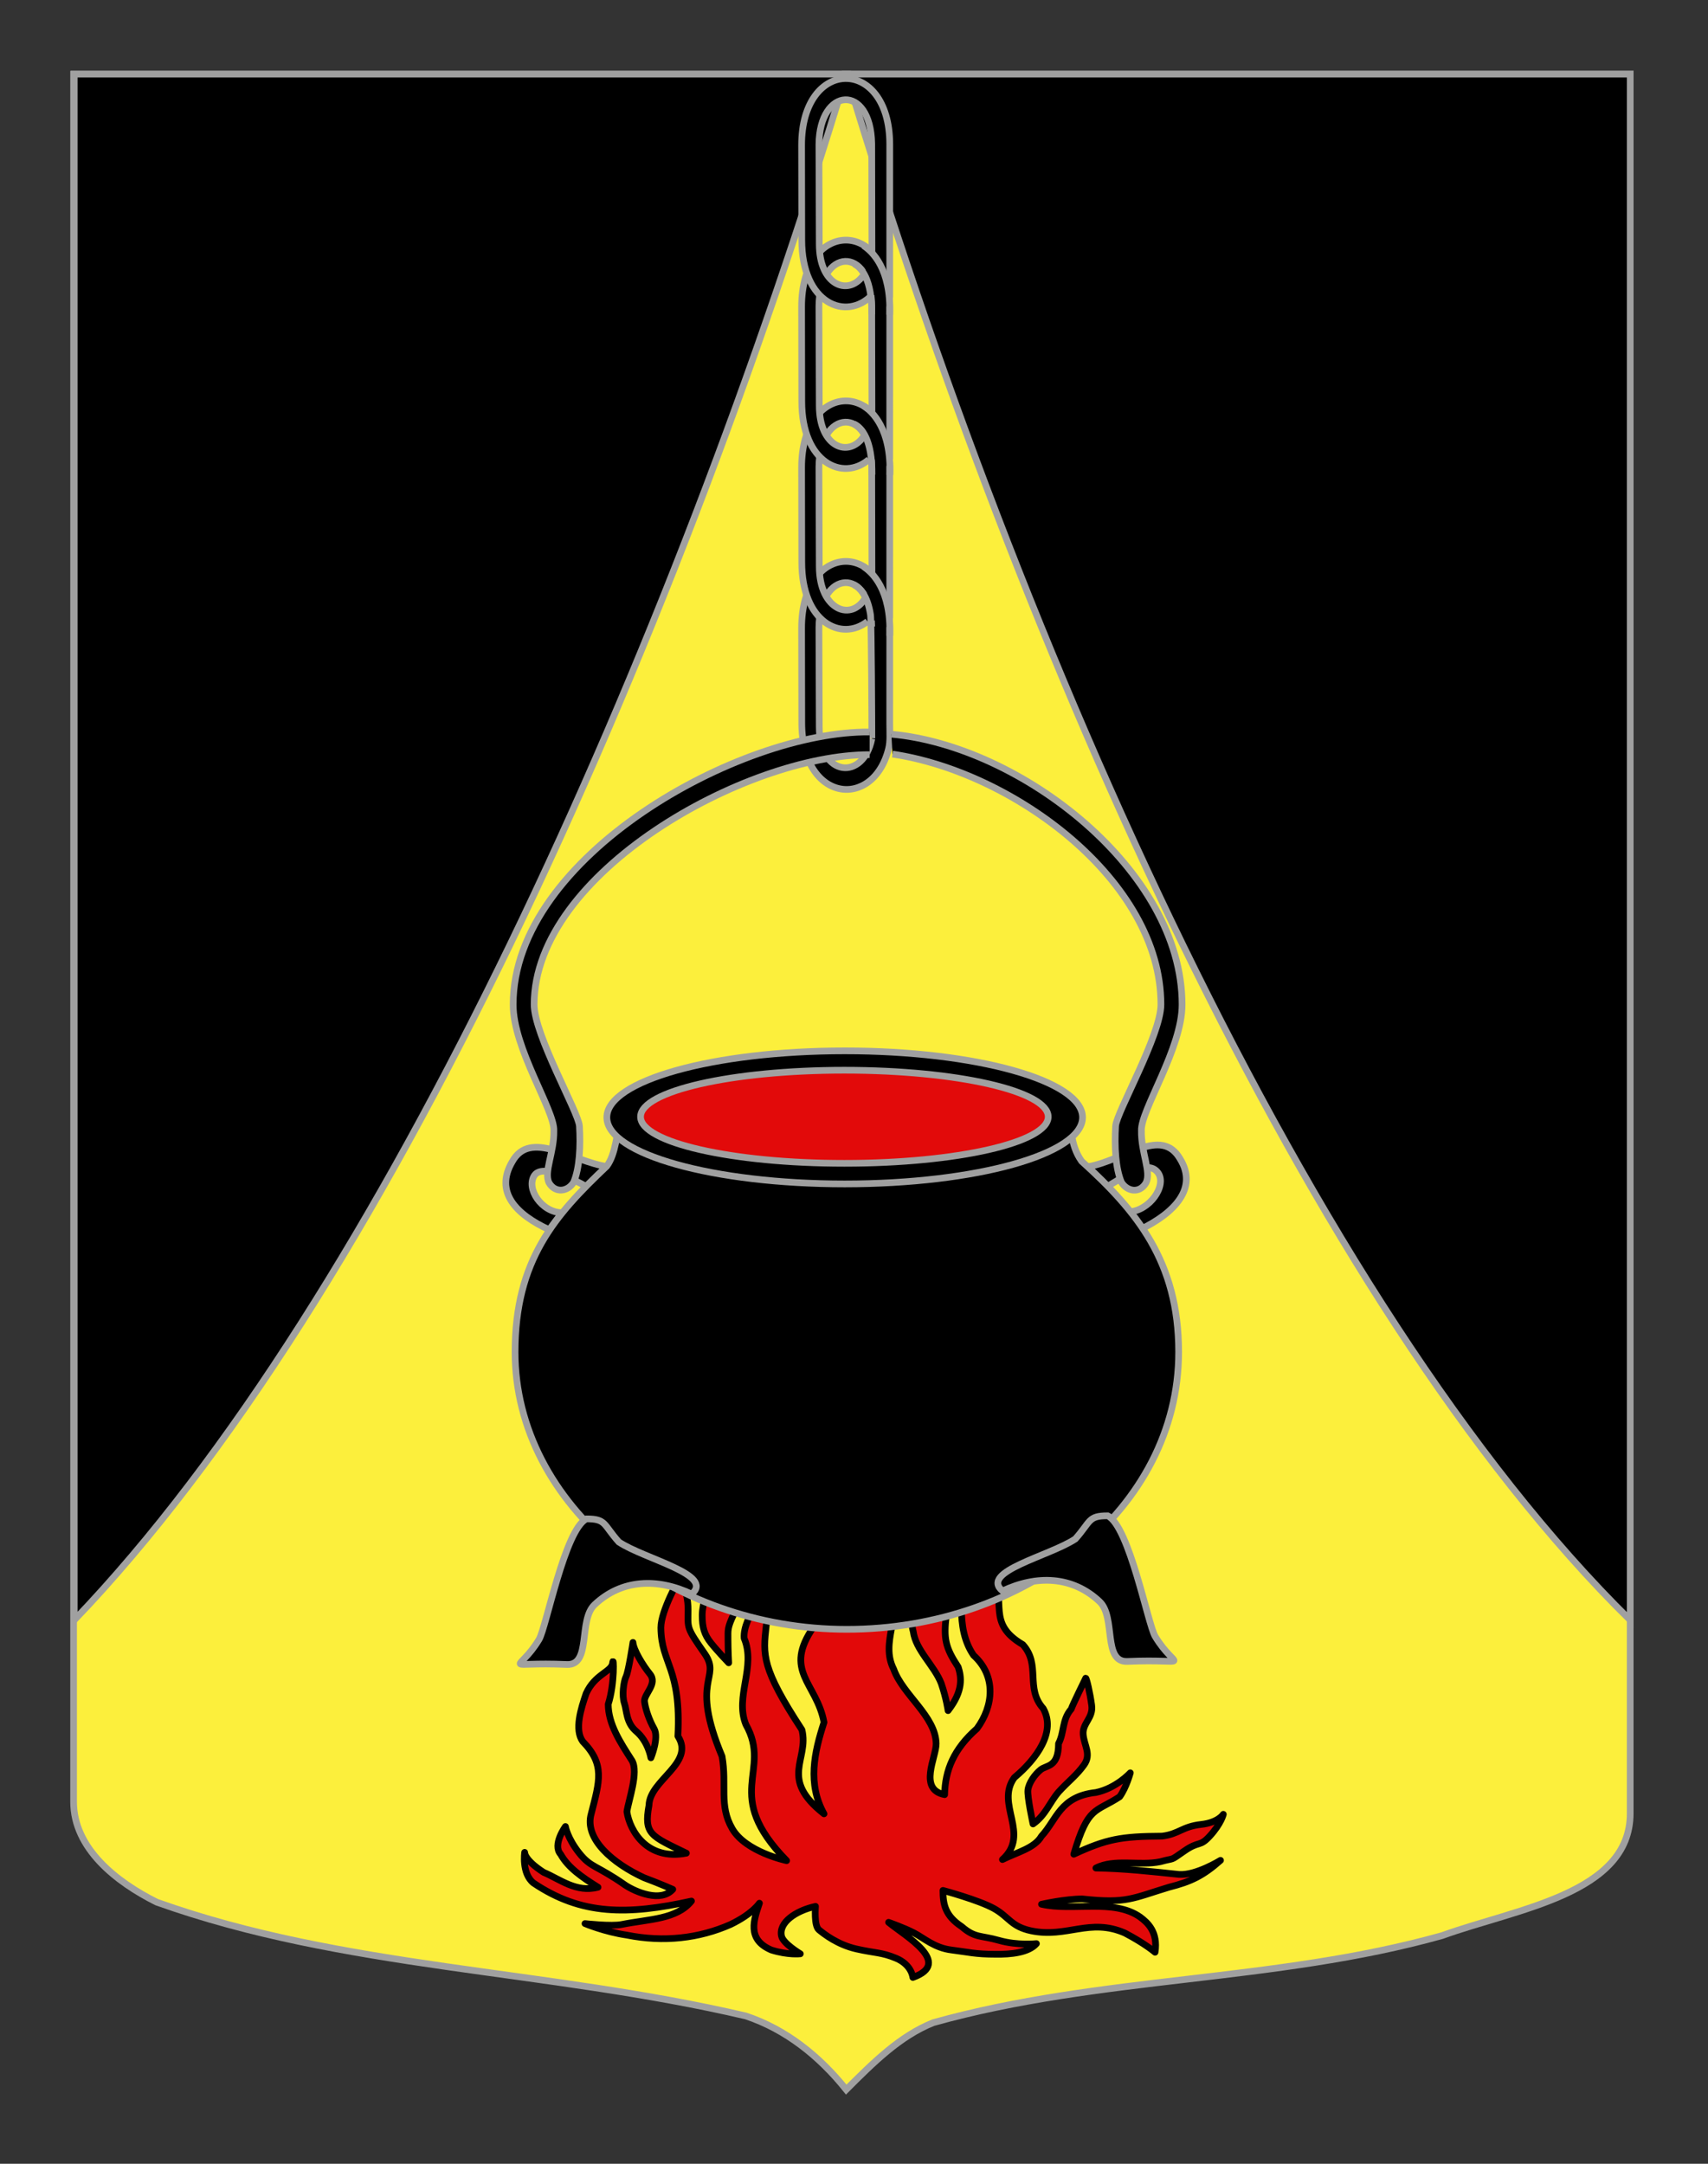 <?xml version="1.0" encoding="utf-8"?>
<!-- Generator: Adobe Illustrator 15.1.0, SVG Export Plug-In . SVG Version: 6.00 Build 0)  -->
<!DOCTYPE svg PUBLIC "-//W3C//DTD SVG 1.1//EN" "http://www.w3.org/Graphics/SVG/1.1/DTD/svg11.dtd">
<svg version="1.1" id="Layer_1" xmlns="http://www.w3.org/2000/svg" xmlns:xlink="http://www.w3.org/1999/xlink" x="0px" y="0px"
	 width="255.118px" height="323.148px" viewBox="0 0 255.118 323.148" enable-background="new 0 0 255.118 323.148"
	 xml:space="preserve">
<rect x="0" y="0" width="255.118" height="323.148" fill="#333333" stroke="none"/>
<g id="Calque_2">
	<path fill="#FCEF3C" stroke="#A0A0A0" d="M10.994,11.075c78,0,154.504,0,232.504,0c0,135.583,0,149.083,0,259.75
		c0,12.043-17.1,14.25-28.101,18.25c-25,7-51,6-76,13c-5,2-9,6-13,10c-4-5-9-9-15-11c-30-7-60-7-88-17c-6-3-12.406-8-12.406-15
		C10.994,245.533,10.994,147.45,10.994,11.075z"/>
	<path stroke="#A0A0A0" d="M126.421,11.075c78,0,39.078,0,117.078,0c0,135.583,0,133.556,0,230.889
		C195.42,194.63,152.42,97.297,126.421,11.075z"/>
	<path stroke="#A0A0A0" d="M126.421,11.075c-78.221,0-37.111,0-115.332,0c0,135.583,0,133.556,0,230.889
		C57.421,193.63,100.348,97.297,126.421,11.075z"/>
</g>
<g id="Chaine">
	<path stroke="#A0A0A0" stroke-linejoin="round" d="M119.731,93.806l0.026,14.137c-0.007,11.886,10.671,13.067,12.968,3.881
		c0.282-1.128,0.169-2.323,0.172-3.766l0.002-14.475C132.842,80.513,119.724,80.605,119.731,93.806z M130.225,110.324
		c-1.247,6.276-7.856,5.788-7.852-1.763l-0.052-14.859c0.064-8.636,7.735-9.148,7.887-0.136"/>
	<path stroke="#A0A0A0" stroke-linejoin="round" d="M132.896,92.324l0.002-22.71c-0.056-13.07-13.174-12.978-13.167,0.222
		l0.026,14.136c-0.005,8.973,5.923,11.897,9.817,8.841 M129.358,89.099c-2.053,3.854-6.988,2.115-6.985-4.508l-0.052-14.86
		c0.064-8.634,7.735-9.147,7.887-0.136l0.031,16.413c0,1.017-0.001-0.369-0.003-0.298"/>
	<path stroke="#A0A0A0" stroke-linejoin="round" d="M132.896,68.579l0.002-22.978c-0.056-13.069-13.174-12.979-13.167,0.222
		l0.026,14.137c-0.005,9.136,6.139,12,10.026,8.667 M129,65.183c-2.216,3.231-6.63,1.659-6.627-4.605l-0.052-14.86
		c0.064-8.636,7.735-9.147,7.887-0.136l0.031,15.9"/>
	<path stroke="#A0A0A0" stroke-linejoin="round" d="M132.896,44.447l0.002-22.978c-0.056-13.069-13.174-12.979-13.167,0.221
		l0.026,14.139c-0.005,9.526,6.675,12.234,10.511,8.206 M128.856,41.251c-2.258,2.961-6.486,1.325-6.483-4.806l-0.051-14.861
		c0.063-8.634,7.734-9.145,7.886-0.135l0.031,16.467"/>
	<g id="g3888">
		<path id="path3879" fill="none" stroke="#A0A0A0" d="M130.245,70.884c0.045-5.234-1.529-7.01-2.663-7.551"/>
		<path id="path3881" stroke="#A0A0A0" d="M132.924,70.939c0.203-6.925-2.637-9.49-3.92-10.323"/>
		<path id="path3883_2_" stroke="#A0A0A0" stroke-width="5" d="M128.307,61.97"/>
		<path id="path3883_1_" stroke="#A0A0A0" stroke-width="5" d="M131.579,70.899"/>
	</g>
	<g id="g3893">
		<path id="path3895" fill="none" stroke="#A0A0A0" d="M130.228,110.273c0.01-1.202-0.065-17.597-0.201-18.461
			c-0.456-2.9-1.591-4.05-2.463-4.467"/>
		<path id="path3897" stroke="#A0A0A0" d="M132.907,94.95c0.206-6.923-2.637-9.489-3.919-10.323"/>
		<path id="path3899_2_" stroke="#A0A0A0" stroke-width="5" d="M128.29,85.982"/>
		<path id="path3899_1_" stroke="#A0A0A0" stroke-width="5" d="M131.563,94.912"/>
	</g>
	<g id="g10235">
		<path id="path10237" fill="none" stroke="#A0A0A0" d="M130.219,46.955c0.043-5.235-1.531-7.01-2.664-7.551"/>
		<path id="path10239" stroke="#A0A0A0" d="M132.897,47.01c0.206-6.923-2.635-9.49-3.919-10.323"/>
	</g>
</g>
<g id="Flammes">
	<g id="layer2-5" transform="translate(-705.601,21.822)">
	</g>
	<g id="layer5">
		<g id="g3072">
			<path id="path3062" fill="#E20909" stroke="#000000" stroke-linecap="round" stroke-linejoin="round" d="M125.364,216.542
				c0,0,0.507,4.608-3.808,9.375c-4.313,4.769-6.345,7.151-4.822,9.535c1.523,2.383,5.584,4.448,4.822,7.469
				c-4.676,6.699,0.423,8.355,1.523,14.302c-1.46,4.539-2.494,9.142,0,13.665c-6.765-5.321-2.192-8.029-3.299-12.554
				c-6.057-9.242-5.825-11.143-5.33-15.572c0.254-2.86,0.628-5.938,0.628-5.938s-4.182,4.667-3.928,7.845
				c1.808,4.281-1.421,8.692,0.254,12.872c4.004,7.104-3.678,10.323,6.092,20.339c0,0-6.092-1.271-8.122-4.767
				c-2.031-3.496-0.762-6.517-1.524-10.808c-4.858-11.576-0.098-11.607-2.537-15.254c-2.893-4.145-2.538-3.813-2.538-6.676
				c0-2.857-1.257-4.721-1.257-4.721s-2.805,4.881-2.805,7.423c0.037,5.45,3.068,5.992,2.538,16.209
				c2.616,4.038-4.229,6.547-4.314,10.329c-0.784,4.339,0.268,4.562,5.583,7.149c-5.829,1.138-8.446-3.285-8.883-6.196
				c0.254-1.748,1.777-5.88,0.761-7.627c-1.766-2.742-3.535-5.447-3.553-8.423c0.991-3.034,0.823-7.556,0.651-6.128
				c-0.155,1.295-2.656,1.634-3.951,4.538c-0.762,2.227-1.776,5.403-0.507,7.151c3.36,3.444,2.517,5.926,1.269,10.806
				c-1.065,3.742,3.208,7.387,7.867,9.534c2.538,0.954,4.315,1.748,4.315,1.748c-1.772,1.982-5.495,0.427-7.107-0.636
				c-4.314-3.02-5.075-2.542-6.853-4.768c-1.776-2.225-2.073-3.983-2.073-3.983s-1.987,2.713-0.718,4.143
				c1.127,2.02,3.228,3.452,5.584,4.928c-3.237,0.862-5.721-1.221-8.123-2.226c-2.938-1.898-2.833-2.985-2.833-2.985
				s-0.466,3.144,1.311,4.573c7.151,4.836,14.074,4.801,23.603,2.701c-2.196,2.75-6.345,2.684-10.406,3.496
				c-1.522,0.317-5.496-0.132-5.496-0.132s2.959,1.244,6.259,1.721c5.508,1.106,10.806,0.48,15.482-1.589
				c3.298-1.589,4.314-3.178,4.314-3.178c-0.802,2.427-1.958,5.389,1.776,6.99c2.539,0.796,4.333,0.57,4.333,0.57
				s-2.556-1.522-2.81-2.637c-0.455-2.027,2.118-3.801,5.076-4.448c0,0-0.254,2.86,0.508,3.496c0.761,0.635,2.791,2.225,5.583,2.859
				c2.793,0.637,3.773,0.483,5.945,1.392c2.346,0.98,2.507,2.869,2.507,2.869c6.041-2.167-1.202-6.221-3.628-8.232
				c0,0,2.285,0.794,3.809,1.589c1.521,0.795,3.045,2.226,5.584,2.542c2.535,0.317,3.553,0.637,6.598,0.637
				c2.22,0.036,4.924-0.229,6.093-1.589c0,0-2.792,0.316-5.584-0.478c-2.792-0.795-3.554-0.317-5.583-2.065
				c-2.449-1.623-2.794-3.301-2.794-5.403c0,0,5.331,1.431,7.615,2.702c2.282,1.271,2.538,2.701,5.583,3.337
				c5.322,1.104,8.72-1.972,13.96,0.317c3.044,1.59,4.522,2.88,4.522,2.88c0.467-3.047-1.123-4.43-2.238-5.263
				c-3.954-2.777-10.066-0.828-14.721-1.907c0,0,3.553-0.796,6.09-0.796c6.636,0.733,7.506-0.104,12.943-1.748
				c3.278-0.823,5.118-1.716,7.702-4.013c0,0-3.642,2.267-6.179,2.106c-4.133-0.431-8.237-0.895-12.436-0.953
				c2.788-1.439,6.553-0.289,9.645-0.953c2.283-0.637,1.269,0,3.554-1.59c2.283-1.589,2.263-0.542,3.806-2.226
				c1.715-1.866,2.03-3.258,2.03-3.258s-0.762,1.232-3.299,1.511c-2.851,0.312-3.3,1.43-5.838,1.747
				c-6.147,0.034-8.272,0.428-13.197,2.701c2.132-7.234,3.205-6.197,6.853-8.581c1.015-1.43,1.586-3.575,1.586-3.575
				s-2.092,2.306-5.139,2.939c-5.387,0.582-5.843,4.076-8.123,6.516c-1.043,1.811-3.625,2.39-5.836,3.496
				c4.244-3.814-1.117-8.253,1.775-12.234c3.343-2.812,6.275-6.839,4.314-10.329c-2.729-3.046-0.308-6.527-3.045-9.535
				c-5.5-3.229-2.328-6.345-4.57-10.806c-1.268-2.384-0.254-4.449-0.254-5.722c0-1.271-0.254-2.224-0.254-2.224
				s-3.554,3.812-4.062,6.197c0.449,4.536-1.132,9.846,1.776,14.143c3.453,3.133,2.975,7.605,0.509,10.965
				c-3.438,3.018-4.765,6.203-4.823,9.853c-3.988-0.766-1.236-5.626-1.268-7.628c-0.094-4.127-4.971-7.242-6.346-11.122
				c-2.046-3.989,1.271-8.1-0.254-12.077c-3.043-3.329-5.717-6.55-4.826-10.488C130.056,222.429,129.012,220.211,125.364,216.542
				L125.364,216.542z"/>
			<path id="path3064" fill="#E20909" stroke="#000000" stroke-linecap="round" stroke-linejoin="round" d="M94.542,245.284
				c0,0-0.649,4.312-1.031,5.105c-0.38,0.794-0.635,2.86-0.254,3.973s0.248,2.918,1.777,4.212c1.786,1.51,2.188,3.95,2.188,3.95
				s1.243-3.001,0.477-4.349c-0.718-1.262-1.302-2.945-1.43-4.058c-0.126-1.112,2.021-2.628,0.794-4.127
				C96.086,248.796,94.616,246.429,94.542,245.284z"/>
			<path id="path3066" fill="#E20909" stroke="#000000" stroke-linecap="round" stroke-linejoin="round" d="M135.446,227.956
				c0,0-2.478,4.82,0.326,7.575c1.948,2.575-0.15,5.426,0.633,8.104c0.365,2.825,3.16,5.114,4.188,7.786
				c0.763,2.226,1.015,4.052,1.015,4.052c2.336-3.009,1.982-5.052,1.517-6.503c-1.937-2.938-2.207-4.263-1.769-7.799
				c-0.683-6.41-1.65-7.596-3.725-8.906C135.341,231.216,135.301,227.993,135.446,227.956z"/>
			<path id="path3068" fill="#E20909" stroke="#000000" stroke-linecap="round" stroke-linejoin="round" d="M162.168,250.627
				c0,0-2.031,4.132-2.158,4.608c-1.408,1.617-1.01,3.461-1.902,5.164c0,3.575-1.777,3.179-2.664,3.894
				c-0.891,0.715-1.778,1.987-1.904,3.021c-0.127,1.032,0.76,5.085,0.76,5.085c1.85-1.281,2.486-3.221,3.809-4.769
				c1.523-1.668,2.666-2.463,3.808-4.052s0-2.899-0.126-4.568c-0.127-1.669,1.521-2.424,1.269-4.33
				C162.802,252.773,162.293,250.627,162.168,250.627z"/>
			<path id="path3070" fill="#E20909" stroke="#000000" stroke-linecap="round" stroke-linejoin="round" d="M110.977,221.72
				c0,0-3.126,4.437-3.506,5.15c-0.38,0.715,0.491,1.999-0.397,4.145c-0.889,2.146-2.385,4.167-1.751,5.12
				c0.635,0.954-0.436,3.242-0.436,5.069c0,1.828,0.3,2.907,1.315,4.179c1.015,1.271,2.643,2.954,2.643,2.954
				s-0.104-1.921-0.104-3.431c0-1.509-0.127-1.748,0.888-3.895c1.016-2.146,1.777-3.019,1.904-4.688s0.507-3.496-0.127-4.688
				c-0.634-1.191-0.726-2.835-1.65-4.449C108.671,225.296,111.104,221.72,110.977,221.72z"/>
		</g>
	</g>
</g>
<g id="Chaudron">
	<path id="path15103" stroke="#A0A0A0" d="M79.825,175.54c-1.289,1.931,1.029,5.518,4.122,5.577
		c-0.742,0.965-1.228,1.579-1.917,2.54c-4.98-2.289-8.171-5.646-5.531-10.146c2.695-4.903,8.888-0.08,14.238,0.728
		c-0.906,1.035-2.077,2.039-2.983,3.073C87.756,177.313,81.272,173.412,79.825,175.54z"/>
	<path id="path15105" stroke="#A0A0A0" d="M165.403,177.197c2.74-1.591,6.08-4.125,7.58-2.031c1.336,1.896-1.268,5.679-4.359,5.812
		c0.766,0.945,1.078,1.652,1.789,2.601c4.924-2.408,8.594-6.086,5.844-10.521c-2.812-4.839-8.387,0.246-13.717,1.182
		C163.469,175.253,164.473,176.182,165.403,177.197z"/>
	<path id="path14130_3_" stroke="#A0A0A0" d="M129.892,112.706c-18.549,0-50.112,17.689-50.112,37.308
		c0,4.571,6.638,16.102,6.769,18.152c0.177,3.017,0.033,6.275-0.872,8.412c-0.432,0.683-1.087,1.1-1.775,1.155l0,0
		c-0.688,0.056-1.41-0.261-1.895-1.087c-0.811-1.631,0.777-4.512,0.722-7.779c0.138-3.011-6.107-12.318-6.078-18.854
		c0-22.101,33.825-40.858,53.242-40.693"/>
	<path id="path14130_2_" stroke="#A0A0A0" d="M133.142,109.65c19.333,1.734,43.421,20.361,43.421,40.363
		c0.03,6.537-6.217,15.844-6.077,18.854c-0.056,3.268,1.503,6.148,0.692,7.779c-0.973,1.653-2.809,1.301-3.671-0.068
		c-0.903-2.137-1.048-5.395-0.874-8.412c0.133-2.051,6.771-13.583,6.771-18.152c0-18.555-22.113-34.745-40.097-37.39"/>
	<path id="path12052" stroke="#A0A0A0" d="M176.053,201.922c0,23.389-22.875,41.412-49.561,41.412s-49.56-18.551-49.56-41.412
		c0-13.73,5.945-20.421,13.706-27.768c1.365-1.849,1.46-4.896,2.183-7.72c2.061-8.06,23.144-5.76,33.671-5.924
		c11.703-0.182,26.684-0.291,32.295,5.024c1.598,3.028,0.907,5.239,2.77,7.888C169.784,180.849,176.053,188.426,176.053,201.922z"/>
	<path id="path12040" stroke="#A0A0A0" d="M87.598,226.836c-3.235,1.585-6.01,16.218-7.08,18.003
		c-3.1,5.172-5.767,3.313,4.144,3.745c3.714,0.161,1.683-6.608,4.144-8.931c4.07-3.839,9.43-3.996,14.506-1.584
		c3.484-2.907-7.032-5.211-10.879-7.778C90.087,227.657,90.558,226.836,87.598,226.836L87.598,226.836z"/>
	<path id="path12054" stroke="#A0A0A0" d="M161.696,166.877c0,5.484-15.917,9.938-35.527,9.938c-19.613,0-35.528-4.453-35.528-9.938
		c0-5.486,15.916-9.938,35.528-9.938C145.779,156.937,161.696,161.391,161.696,166.877z"/>
	<path id="path12056" fill="#E20A0A" stroke="#A0A0A0" d="M156.568,166.784c0,3.839-13.64,6.955-30.445,6.955
		s-30.445-3.116-30.445-6.955c0-3.837,13.639-6.953,30.445-6.953S156.568,162.947,156.568,166.784z"/>
	<path id="path5085" stroke="#A0A0A0" d="M165.456,226.376c3.234,1.586,6.01,16.219,7.08,18.004
		c3.101,5.172,5.766,3.313-4.145,3.745c-3.715,0.162-1.684-6.608-4.145-8.931c-4.068-3.838-9.429-3.997-14.504-1.585
		c-3.484-2.906,7.03-5.211,10.879-7.776C162.965,227.197,162.495,226.376,165.456,226.376L165.456,226.376z"/>
</g>
</svg>
